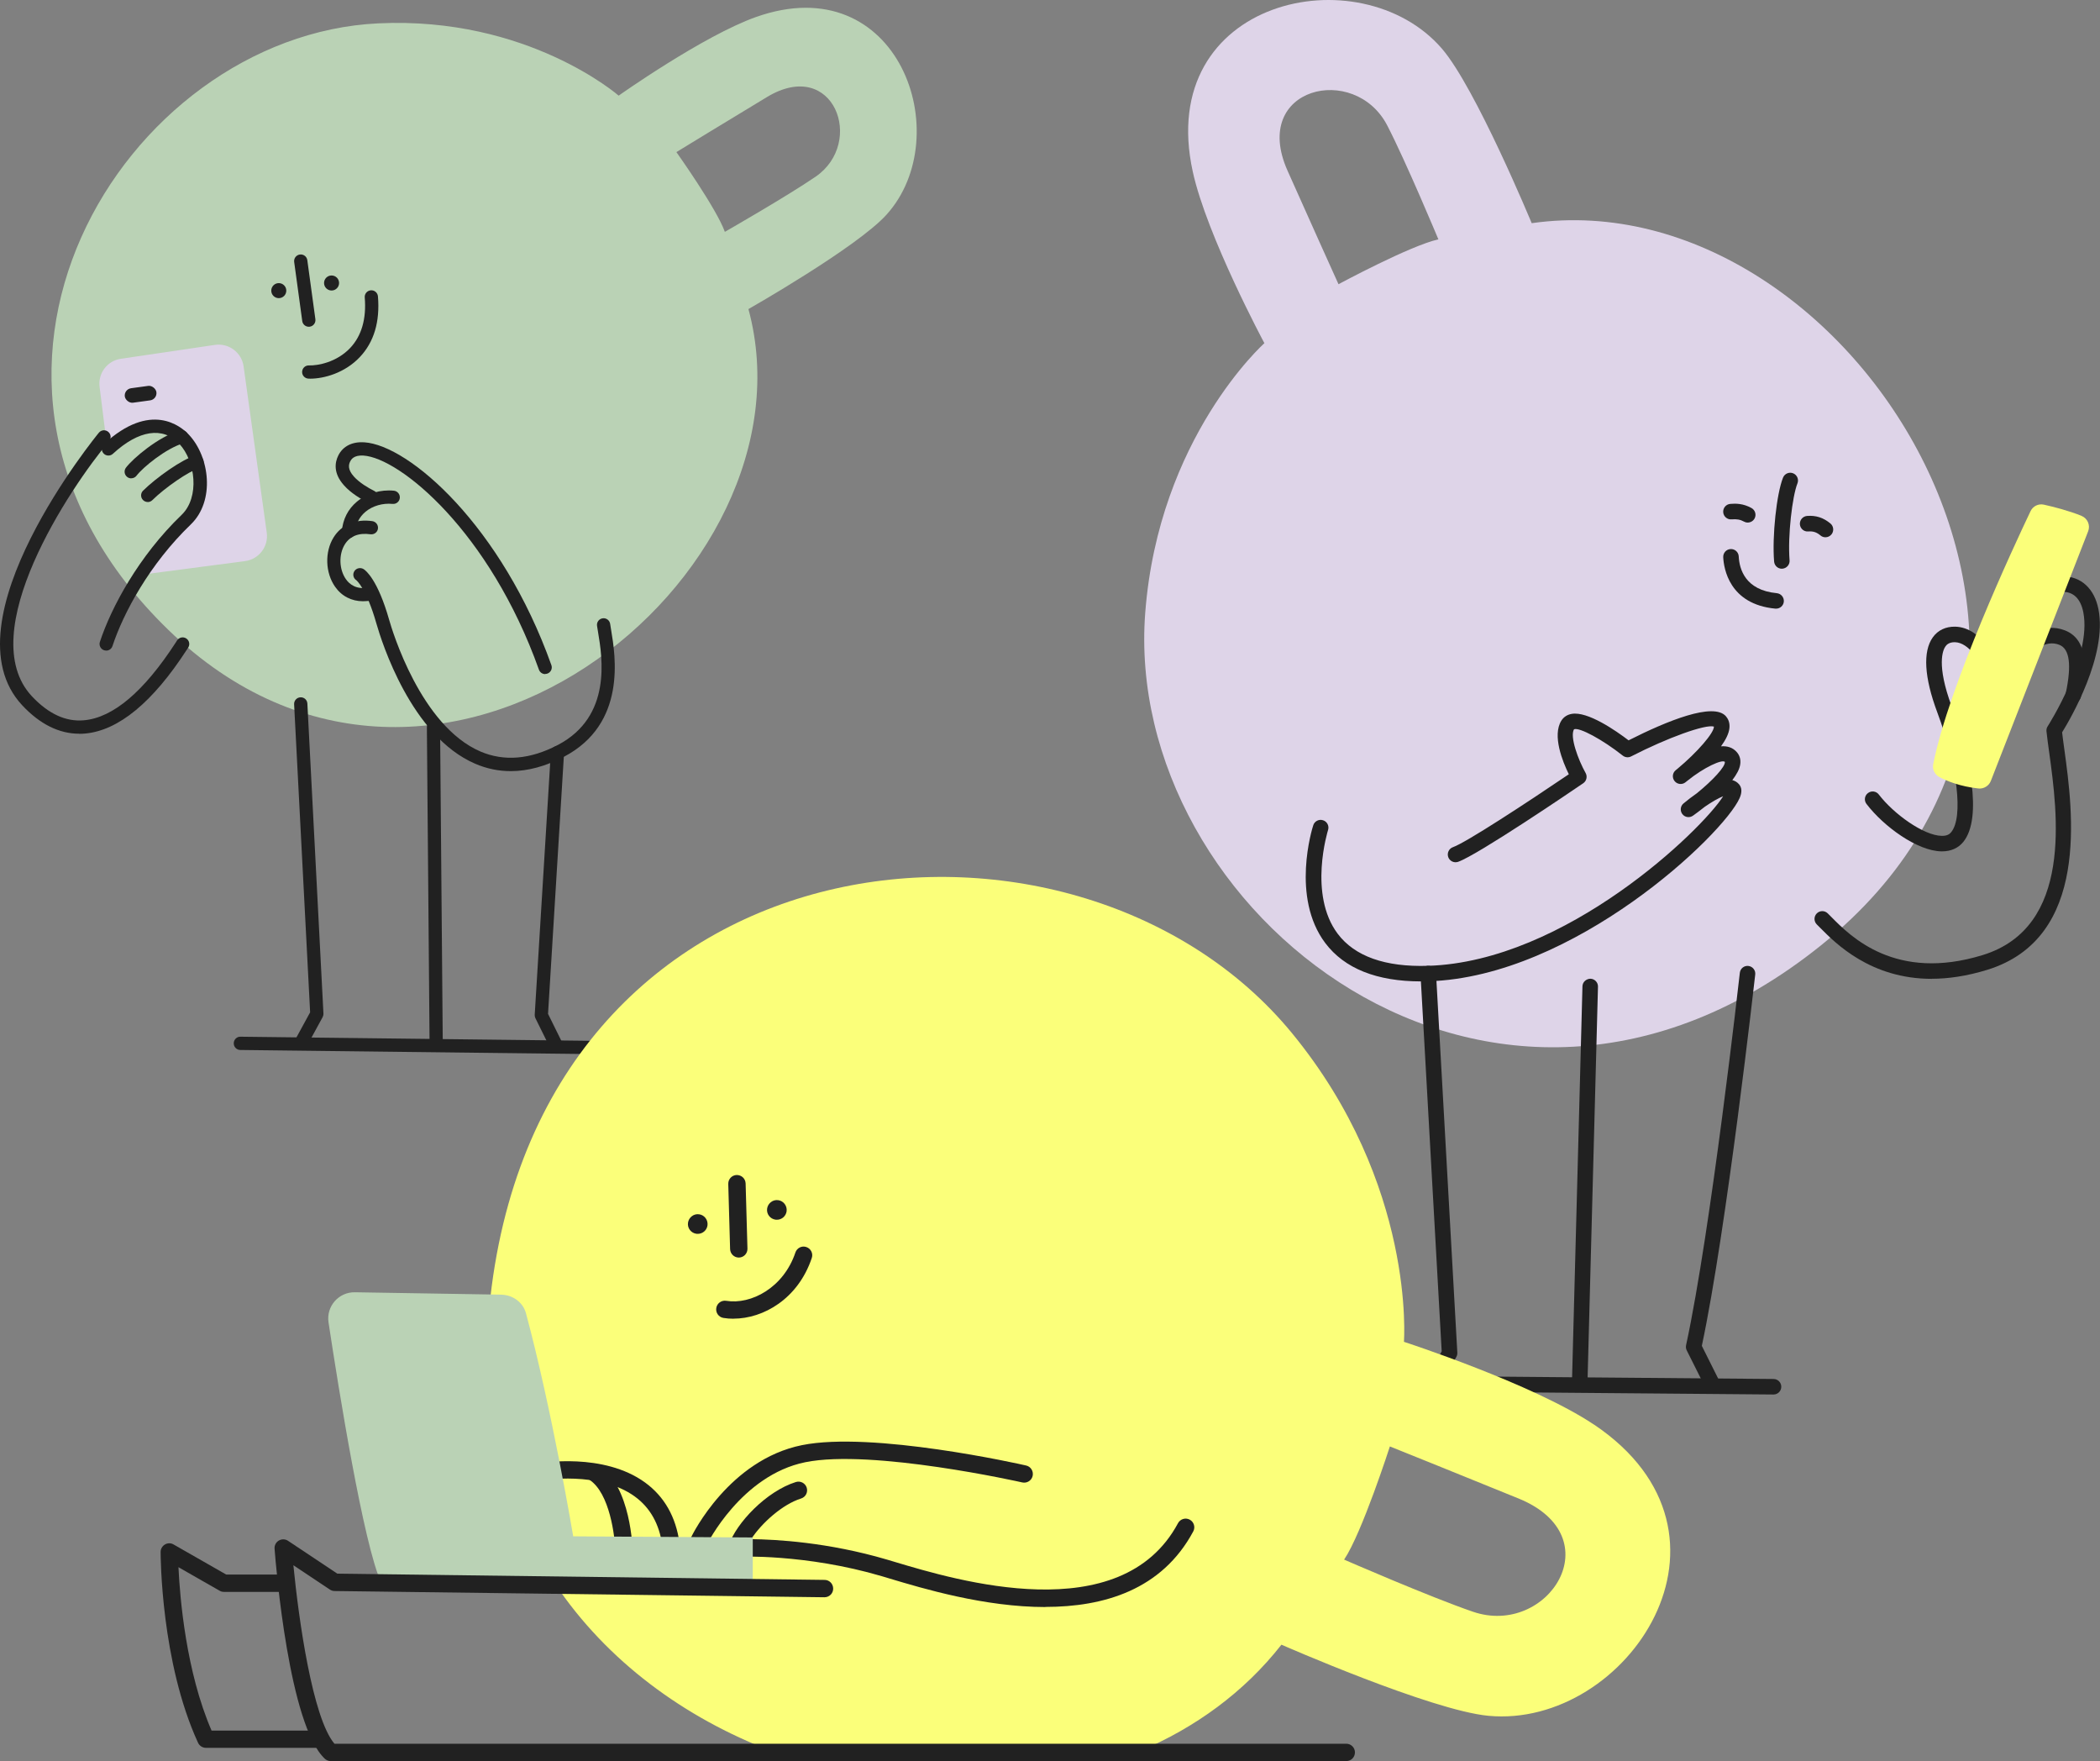 <?xml version="1.0" encoding="UTF-8"?>
<svg xmlns="http://www.w3.org/2000/svg" id="Camada_1" viewBox="0 0 343.72 288.19">
  <rect x="0" y="0" width="343.72" height="288.19" fill="#808080" stroke="none"/>
  <defs>
    <style>
      .cls-1 {
        fill: #ded4e8;
      }

      .cls-2 {
        fill: #bad2b5;
      }

      .cls-3 {
        fill: #212121;
      }

      .cls-4 {
        fill: #fbff7a;
      }
    </style>
  </defs>
  <g>
    <path class="cls-2" d="M122.5,50.58s17.8-10.12,22.61-15.46c11.64-12.91,1.96-40.59-21.36-32.34-8.64,3.06-22.49,12.87-22.49,12.87,0,0-14.86-12.99-39.33-11.83C20.3,5.78-14.66,62.15,27.56,103.08c43.8,42.46,106.83-8.77,94.94-52.51ZM110.71,24.89s9.71-5.93,14.86-9.03c10.9-6.55,16.09,7.45,7.93,13.05-4.73,3.24-14.86,9.03-14.86,9.03-1.33-3.77-7.93-13.05-7.93-13.05Z"></path>
    <path class="cls-1" d="M17.38,71.93l-1.08-8.63c-.28-2.23,1.27-4.27,3.49-4.59l15.39-2.27c2.27-.33,4.37,1.24,4.69,3.51l3.79,27.21c.32,2.27-1.28,4.36-3.55,4.66l-17.09,2.24s8.06-8.6,8.82-10.88,1.64-6.6-.23-9.14-3.8-5.64-7.43-4.18-6.87,3.61-6.8,3.1,0-1.02,0-1.02Z"></path>
    <rect class="cls-3" x="20.41" y="63.33" width="5.22" height="2.39" rx="1.2" ry="1.2" transform="translate(-8.55 3.72) rotate(-7.8)"></rect>
    <g>
      <path class="cls-3" d="M83.6,126.19c-2,0-3.95-.4-5.82-1.21-10.46-4.49-15.31-19.92-16.18-22.97-1.64-5.76-3.27-7.06-3.29-7.07-.5-.33-.63-.99-.3-1.49.33-.5,1.01-.63,1.52-.31.37.24,2.31,1.77,4.16,8.27.5,1.77,5.18,17.38,14.95,21.57,3.88,1.66,8.14,1.3,12.68-1.08,8.87-4.65,7.26-14.31,6.57-18.44-.07-.41-.13-.77-.17-1.06-.08-.59.33-1.14.93-1.22.59-.08,1.14.33,1.22.93.04.28.09.61.16,1,.7,4.19,2.56,15.33-7.71,20.72-3,1.57-5.92,2.36-8.72,2.36Z"></path>
      <path class="cls-3" d="M59.42,98.39c-1.87,0-3.5-.83-4.58-2.38-1.6-2.29-1.71-5.68-.25-8.05,1.29-2.1,3.61-3.07,6.35-2.68.59.09,1,.63.92,1.23s-.63,1-1.23.92c-1.91-.27-3.36.3-4.2,1.67-1.01,1.64-.93,4.08.18,5.67.59.85,1.73,1.77,3.76,1.36.58-.12,1.16.26,1.28.84.12.59-.26,1.16-.84,1.28-.47.1-.94.14-1.38.14Z"></path>
      <path class="cls-3" d="M57.04,88.07s-.06,0-.08,0c-.6-.05-1.04-.57-1-1.16.15-1.93,1-3.6,2.46-4.82,1.61-1.34,3.87-2.01,6.05-1.79.59.06,1.03.59.97,1.19s-.59,1.03-1.19.97c-1.61-.16-3.27.32-4.43,1.29-1,.84-1.58,1.98-1.69,3.32-.04.57-.52,1-1.08,1Z"></path>
      <path class="cls-3" d="M89.23,110.31c-.45,0-.86-.28-1.02-.72-8.07-22.63-22.77-34.66-28.73-35.04-1.63-.1-2.03.7-2.16.96-.25.49-.46,1.29.6,2.47.91,1.02,2.33,1.85,3.36,2.37.53.27.75.92.48,1.46-.27.53-.92.75-1.46.48-1.2-.61-2.87-1.59-4-2.87-1.79-2-1.49-3.77-.92-4.9.76-1.51,2.27-2.26,4.23-2.14,7.37.46,22.53,13.72,30.64,36.47.2.56-.09,1.18-.66,1.38-.12.04-.24.06-.36.06Z"></path>
      <path class="cls-3" d="M17.38,106.46c-.11,0-.23-.02-.34-.05-.57-.19-.88-.8-.69-1.37,1.84-5.6,6.32-14,13.38-20.79,2.98-2.87,2.28-8.8-.4-11.64-2.67-2.84-6.63-2.24-10.85,1.65-.44.41-1.13.38-1.53-.06-.41-.44-.38-1.13.06-1.53,7.63-7.03,12.57-2.96,13.9-1.54,3.43,3.64,4.31,10.85.32,14.69-6.77,6.51-11.06,14.55-12.82,19.9-.15.46-.57.75-1.03.75Z"></path>
      <path class="cls-3" d="M12.98,120.07c-3.31,0-6.45-1.56-9.34-4.65-12.81-13.69,12.29-44.31,12.55-44.62.39-.46,1.07-.52,1.53-.13.46.39.52,1.07.13,1.53-6.35,7.54-22.3,31.4-12.63,41.74,2.69,2.87,5.55,4.2,8.51,3.93,4.78-.42,9.83-4.7,15.03-12.72l.23-.36c.33-.5,1-.64,1.5-.31.5.33.64,1,.31,1.5l-.23.35c-5.58,8.61-11.18,13.22-16.66,13.71-.32.03-.63.04-.95.04Z"></path>
      <path class="cls-3" d="M21.48,78.28c-.23,0-.45-.07-.65-.22-.48-.36-.58-1.04-.22-1.52,1.14-1.52,5.29-5.06,8.82-6.1.58-.17,1.18.16,1.35.73.17.57-.16,1.18-.73,1.35-2.91.86-6.69,3.98-7.7,5.32-.21.28-.54.43-.87.43Z"></path>
      <path class="cls-3" d="M24.18,82.15c-.28,0-.56-.11-.77-.32-.42-.42-.42-1.11,0-1.53,2.16-2.14,6.45-5.18,8.55-5.74.58-.15,1.17.19,1.33.77.15.58-.19,1.17-.77,1.33-1.54.41-5.5,3.12-7.58,5.18-.21.21-.49.32-.76.32Z"></path>
      <path class="cls-3" d="M49.22,171.82c-.18,0-.35-.04-.52-.13-.53-.29-.72-.94-.43-1.47l2.49-4.56-2.62-50.41c-.03-.6.43-1.11,1.03-1.14.62-.03,1.11.43,1.14,1.03l2.63,50.72c.01.2-.04.4-.13.58l-2.63,4.83c-.2.36-.57.56-.95.56Z"></path>
      <path class="cls-3" d="M71.39,171.82c-.59,0-1.08-.48-1.08-1.07l-.44-51.75c0-.6.48-1.09,1.07-1.09.56-.02,1.09.48,1.09,1.07l.44,51.75c0,.6-.48,1.09-1.07,1.09h0Z"></path>
      <path class="cls-3" d="M90.88,171.82c-.4,0-.78-.22-.97-.6l-2.28-4.61c-.08-.17-.12-.36-.11-.55l2.64-42.96c.04-.6.55-1.05,1.15-1.01.6.04,1.05.55,1.01,1.15l-2.62,42.67,2.15,4.35c.27.54.05,1.19-.49,1.45-.15.08-.32.11-.48.11Z"></path>
      <path class="cls-3" d="M101.7,172.55s0,0-.01,0l-62.36-.73c-.6,0-1.08-.5-1.07-1.1,0-.6.52-1.1,1.1-1.07l62.36.73c.6,0,1.08.5,1.07,1.1,0,.59-.49,1.07-1.08,1.07Z"></path>
      <g>
        <path class="cls-3" d="M50.54,53.47c-.53,0-1-.39-1.07-.94l-1.32-9.66c-.08-.59.33-1.14.93-1.22.59-.08,1.14.33,1.22.93l1.32,9.66c.08.59-.33,1.14-.93,1.22-.05,0-.1.01-.15.01Z"></path>
        <path class="cls-3" d="M50.74,61.96c-.08,0-.16,0-.24,0-.6-.02-1.07-.52-1.05-1.11.02-.6.51-1.07,1.11-1.05,1.47.04,4.53-.51,6.75-2.85,1.87-1.98,2.68-4.76,2.39-8.27-.05-.6.39-1.12.99-1.17.6-.05,1.12.39,1.17.99.35,4.15-.65,7.49-2.97,9.94-2.48,2.62-5.88,3.53-8.15,3.53Z"></path>
        <path class="cls-3" d="M54.27,45.08c-.68,0-1.23.55-1.23,1.23s.55,1.23,1.23,1.23,1.23-.55,1.23-1.23-.55-1.23-1.23-1.23Z"></path>
        <path class="cls-3" d="M45.63,46.33c-.68,0-1.23.55-1.23,1.23s.55,1.23,1.23,1.23,1.23-.55,1.23-1.23-.55-1.23-1.23-1.23Z"></path>
      </g>
    </g>
  </g>
  <g>
    <path class="cls-1" d="M250.7,36.52s-9.19-22.2-14.71-28.58c-13.34-15.43-46.98-8.19-40.76,20.16,2.3,10.5,11.72,28.06,11.72,28.06,0,0-17.29,15.42-19.5,44.08-3.77,48.77,56.79,97.68,110.59,54.47,55.81-44.83,5.33-125.68-47.33-118.19ZM219.08,46.51s-5.5-12.17-8.36-18.62c-6.05-13.64,11.02-17.66,16.35-7.34,3.09,5.98,8.36,18.62,8.36,18.62-4.58,1-16.35,7.34-16.35,7.34Z"></path>
    <g>
      <path class="cls-3" d="M291.65,93.07c-.66,0-1.21-.5-1.27-1.17-.34-4.16.4-11.09,1.46-13.74.26-.65,1-.97,1.65-.71.65.26.97,1,.71,1.65-.84,2.1-1.61,8.58-1.29,12.59.06.7-.47,1.31-1.16,1.37-.04,0-.07,0-.11,0Z"></path>
      <path class="cls-3" d="M298.78,87.92c-.28,0-.57-.09-.8-.29-.67-.55-1.2-.72-2.02-.66-.7.06-1.31-.47-1.36-1.17-.05-.7.47-1.31,1.17-1.37,1.47-.11,2.65.27,3.82,1.23.54.44.62,1.25.18,1.79-.25.31-.62.47-.98.47Z"></path>
      <path class="cls-3" d="M286.07,85.52c-.21,0-.41-.05-.61-.16-.62-.34-1.19-.44-2.03-.37-.69.07-1.32-.45-1.38-1.15-.06-.7.45-1.32,1.15-1.38.9-.08,2.11-.08,3.47.67.62.34.84,1.11.51,1.72-.23.42-.67.66-1.12.66Z"></path>
      <path class="cls-3" d="M290.71,99.6s-.08,0-.12,0c-7.58-.71-8.45-6.62-8.54-8.42-.03-.7.51-1.3,1.21-1.33.7-.04,1.3.51,1.33,1.21.1,2.04,1.04,5.52,6.23,6.01.7.07,1.21.69,1.15,1.38-.06.66-.62,1.15-1.26,1.15Z"></path>
      <path class="cls-3" d="M232.61,160.6c-7.28,0-12.55-2.11-15.69-6.27-5.66-7.51-2.13-18.81-1.97-19.28.21-.67.93-1.04,1.6-.82.67.21,1.04.93.82,1.6-.03.1-3.28,10.54,1.59,16.99,2.78,3.68,7.76,5.45,14.77,5.23,22.55-.68,44.9-22.31,48.31-27.75-.76.3-1.85.92-2.99,1.71-.88.7-1.61,1.23-1.95,1.47-.56.4-1.33.28-1.74-.26s-.33-1.32.2-1.75c.63-.52,1.38-1.11,2.19-1.67,2.64-2.15,4.65-4.34,4.57-5.12-.42-.46-3.37.85-6.14,3.09-.12.1-.22.18-.3.24-.54.44-1.34.36-1.78-.18-.45-.54-.37-1.34.16-1.78.1-.08.21-.17.33-.27,3.23-2.69,5.96-5.85,5.94-6.88-1.37-.42-7.58,1.81-13.55,4.88-.44.23-.98.18-1.37-.13-3.31-2.62-7.11-4.67-7.98-4.31-.72,1.21.69,5,1.9,7.16.32.57.15,1.3-.39,1.67-1.75,1.2-17.24,11.72-20.48,12.86-.66.23-1.39-.12-1.62-.78-.23-.66.12-1.39.78-1.62,2.12-.74,12.15-7.31,18.96-11.93-1.02-2.08-2.74-6.33-1.23-8.76.37-.6.96-.99,1.7-1.12,2.61-.46,7.21,2.73,9.31,4.33,6.31-3.19,13.91-6.29,15.94-3.93.31.36.66.98.57,1.9-.08.91-.62,1.96-1.38,3.01,1.02-.08,1.93.18,2.61.98.45.53.64,1.2.54,1.93-.1.81-.6,1.71-1.3,2.62.42.11.79.32,1.1.68.48.56.51,1.33.09,2.27-2.64,5.96-27.1,29.25-50.92,29.97-.4.01-.8.02-1.19.02Z"></path>
      <path class="cls-3" d="M316.18,160.18c-9.99,0-15.72-5.79-18.21-8.3-.22-.22-.42-.42-.59-.59-.5-.49-.52-1.29-.03-1.8.49-.51,1.3-.52,1.8-.03.18.18.39.39.63.63,3.14,3.17,10.49,10.58,24.74,6.2,14.82-4.56,12.26-23.18,10.88-33.19-.18-1.32-.34-2.46-.44-3.43-.03-.29.04-.58.2-.82.07-.11,7.26-11.35,5.83-18.65-.44-2.23-1.63-3.4-3.48-3.35-2.78.07-6.15,2.85-6.73,6.89-.1.7-.73,1.18-1.44,1.08-.69-.1-1.18-.75-1.08-1.44.79-5.48,5.38-8.97,9.18-9.07.06,0,.11,0,.17,0,3.01,0,5.2,2.01,5.86,5.4,1.48,7.57-4.61,17.97-5.95,20.13.09.83.23,1.81.38,2.91,1.37,9.99,4.23,30.77-12.65,35.96-3.35,1.03-6.38,1.46-9.09,1.46Z"></path>
      <path class="cls-3" d="M317.86,139.32s-.06,0-.09,0c-3.96-.06-9.45-4.07-12.27-7.76-.43-.56-.32-1.36.24-1.78.56-.43,1.36-.32,1.78.24,2.41,3.15,7.32,6.71,10.29,6.76.95.03,1.34-.34,1.56-.61,2-2.46,1.04-10.71-2.29-19.62-2.13-5.7-2.38-9.93-.73-12.25.84-1.18,2.13-1.78,3.67-1.75,4.47.1,6.89,5.87,6.99,6.11.27.65-.04,1.39-.69,1.66-.65.27-1.39-.04-1.66-.69-.51-1.24-2.36-4.48-4.69-4.54-.91-.01-1.33.38-1.54.68-.41.57-1.54,2.98,1.04,9.89,2.88,7.72,5.11,18.15,1.87,22.12-.82,1.01-2.03,1.54-3.48,1.54Z"></path>
      <path class="cls-3" d="M339.35,115.03c-.09,0-.18,0-.26-.03-.69-.14-1.13-.82-.98-1.51.99-4.69.65-7.3-1.05-7.97-2.18-.86-4.58.68-6.4,4.12-.33.62-1.1.86-1.72.53-.62-.33-.86-1.1-.53-1.72,2.45-4.63,6.12-6.65,9.58-5.29,4.06,1.6,3.43,6.96,2.61,10.86-.13.6-.65,1.01-1.24,1.01Z"></path>
      <path class="cls-3" d="M234.51,227.63c-.21,0-.42-.05-.62-.16-.61-.34-.83-1.12-.49-1.73l2.57-4.6-3.47-61.76c-.04-.7.5-1.3,1.2-1.34.69-.03,1.3.5,1.34,1.2l3.49,62.12c.01.24-.04.48-.16.69l-2.75,4.92c-.23.42-.66.65-1.11.65Z"></path>
      <path class="cls-3" d="M290.28,228.2h-.01l-66.88-.57c-.7,0-1.27-.58-1.26-1.28,0-.7.57-1.26,1.27-1.26h.01l66.88.57c.7,0,1.27.58,1.26,1.28,0,.7-.57,1.26-1.27,1.26Z"></path>
      <path class="cls-3" d="M258.56,227.63s-.02,0-.03,0c-.7-.02-1.26-.6-1.24-1.3l1.72-64.93c.02-.7.61-1.22,1.3-1.24.7.02,1.26.6,1.24,1.3l-1.72,64.93c-.02.69-.58,1.24-1.27,1.24Z"></path>
      <path class="cls-3" d="M280.2,227.63c-.47,0-.92-.26-1.14-.7l-2.98-5.95c-.13-.26-.17-.55-.11-.84,4.06-18.73,8.75-60.53,8.8-60.95.08-.7.7-1.2,1.4-1.12.7.08,1.2.71,1.12,1.4-.05.42-4.68,41.71-8.74,60.77l2.78,5.56c.31.63.06,1.39-.57,1.71-.18.09-.38.13-.57.13Z"></path>
    </g>
    <path class="cls-4" d="M340.69,84.41c-2.13-.85-4.53-1.47-6.17-1.83-.89-.19-1.78.25-2.17,1.07-2.75,5.77-13.39,28.59-15.93,41.4-.17.85.24,1.7,1.01,2.11,1.24.66,3.4,1.54,6.39,1.87.87.09,1.71-.42,2.03-1.23l15.93-40.86c.39-1-.1-2.12-1.09-2.52Z"></path>
  </g>
  <g>
    <path class="cls-4" d="M260.87,233.11c-9.96-6.67-31.08-13.53-31.08-13.53,0,0,2.01-25.74-18.32-50.51-34.6-42.14-121.06-34.77-131,41.51-5.08,38.99,17.36,65.09,45.8,75.97h60.33c9.01-3.83,17.01-9.59,23.14-17.41,0,0,24.52,10.77,33.89,11.64,22.64,2.12,44.12-29.66,17.24-47.68ZM241.09,263.75c-7.1-2.43-21.09-8.53-21.09-8.53,2.92-4.34,7.49-18.52,7.49-18.52,0,0,13.81,5.55,21.09,8.53,15.39,6.31,4.76,22.71-7.49,18.52Z"></path>
    <g>
      <g>
        <path class="cls-3" d="M120.92,205.79c-.76,0-1.39-.61-1.42-1.38l-.3-10.67c-.02-.78.59-1.44,1.38-1.46.8,0,1.43.59,1.46,1.38l.3,10.67c.02.78-.59,1.44-1.38,1.46-.01,0-.03,0-.04,0Z"></path>
        <path class="cls-3" d="M120.06,215.8c-.56,0-1.12-.04-1.65-.13-.77-.12-1.3-.85-1.17-1.63.12-.77.86-1.3,1.63-1.17,4.04.66,9.38-2.12,11.32-7.91.25-.74,1.05-1.15,1.79-.89.74.25,1.14,1.05.89,1.79-2.25,6.71-7.95,9.93-12.81,9.93Z"></path>
        <path class="cls-3" d="M127.37,196.4c-.42-.06-.85.05-1.19.32-.34.26-.56.64-.62,1.06-.06.43.05.85.31,1.19.26.34.64.56,1.07.62.07.01.15.01.22.01.79,0,1.48-.58,1.59-1.39,0,0,0,0,0-.01.11-.88-.51-1.69-1.38-1.8Z"></path>
        <path class="cls-3" d="M114.42,198.71c-.42-.06-.85.05-1.19.32-.34.26-.56.64-.62,1.06-.06.43.05.85.31,1.19.26.34.64.56,1.07.62.07.01.14.01.22.01.79,0,1.48-.58,1.59-1.39,0,0,0,0,0-.01.11-.88-.51-1.69-1.38-1.8Z"></path>
      </g>
      <path class="cls-3" d="M114.4,253.59c-.21,0-.42-.05-.62-.14-.7-.34-1-1.19-.66-1.89.25-.52,6.24-12.66,18.13-15.07,11.5-2.33,35.68,3.09,36.7,3.33.76.17,1.24.93,1.07,1.7-.17.76-.93,1.24-1.7,1.07-.24-.06-24.6-5.52-35.51-3.31-10.49,2.13-16.08,13.41-16.14,13.53-.25.5-.75.8-1.28.8Z"></path>
      <path class="cls-3" d="M171.11,262.98c-9.96,0-20.05-3.03-25.52-4.67l-1.23-.37c-12.57-3.71-23.55-3.2-23.66-3.2-.47.02-.92-.19-1.2-.56-.28-.37-.36-.86-.22-1.31,1.22-3.65,6.18-8.85,10.99-10.35.75-.23,1.54.19,1.77.93.23.75-.18,1.54-.93,1.77-3.01.94-6.43,3.99-8.17,6.65,4.01.04,12.58.5,22.22,3.34l1.24.37c10.13,3.04,37.06,11.12,46.41-6.32.37-.69,1.23-.95,1.92-.58.69.37.95,1.23.58,1.92-5.13,9.56-14.61,12.36-24.2,12.36Z"></path>
      <path class="cls-3" d="M109.8,254.11c-.7,0-1.3-.51-1.4-1.22-.48-3.49-1.99-6.18-4.5-8-5.85-4.25-15.2-2.64-15.29-2.62-.77.14-1.51-.38-1.64-1.15-.14-.77.38-1.51,1.15-1.64.43-.08,10.65-1.83,17.46,3.12,3.15,2.29,5.05,5.62,5.64,9.9.11.78-.44,1.49-1.21,1.6-.07,0-.13.01-.2.01Z"></path>
      <path class="cls-3" d="M102.14,255.38c-.77,0-1.4-.62-1.42-1.39-.05-2.55-.92-9.66-4.24-11.83-.66-.43-.84-1.31-.41-1.96.43-.66,1.3-.84,1.96-.41,5.26,3.43,5.52,13.71,5.52,14.15.02.78-.61,1.43-1.39,1.44,0,0-.02,0-.03,0Z"></path>
    </g>
    <path class="cls-2" d="M82.06,211.86l-23.98-.39c-2.65-.04-4.7,2.3-4.31,4.92,1.65,10.91,5.73,36.35,8.64,42.65l60.8.77v-8.21l-29.39-.19s-3.45-20.59-7.73-36.5c-.48-1.8-2.17-3.01-4.03-3.04Z"></path>
    <g>
      <path class="cls-3" d="M220.36,288.19H54.14c-.36,0-.7-.14-.97-.38-5.85-5.45-8.01-31.43-8.23-34.38-.04-.54.23-1.06.7-1.33s1.05-.26,1.5.04l8.08,5.38,79.75,1.02c.78,0,1.41.65,1.4,1.44,0,.78-.64,1.4-1.42,1.4,0,0-.01,0-.02,0l-80.17-1.02c-.27,0-.54-.09-.77-.24l-5.97-3.98c.86,8.8,3.12,24.97,6.72,29.21h165.61c.78,0,1.42.63,1.42,1.42s-.63,1.42-1.42,1.42Z"></path>
      <path class="cls-3" d="M51.97,286.02h-18.26c-.55,0-1.06-.32-1.29-.82-6.06-13.15-6.13-30.5-6.13-31.23,0-.51.27-.97.71-1.23.44-.25.98-.26,1.41,0l8.61,4.92h9.33c.78,0,1.42.63,1.42,1.42s-.63,1.42-1.42,1.42h-9.7c-.25,0-.49-.06-.7-.19l-6.74-3.85c.24,5.11,1.25,17.12,5.42,26.74h17.34c.78,0,1.42.63,1.42,1.42s-.63,1.42-1.42,1.42Z"></path>
    </g>
  </g>
</svg>
